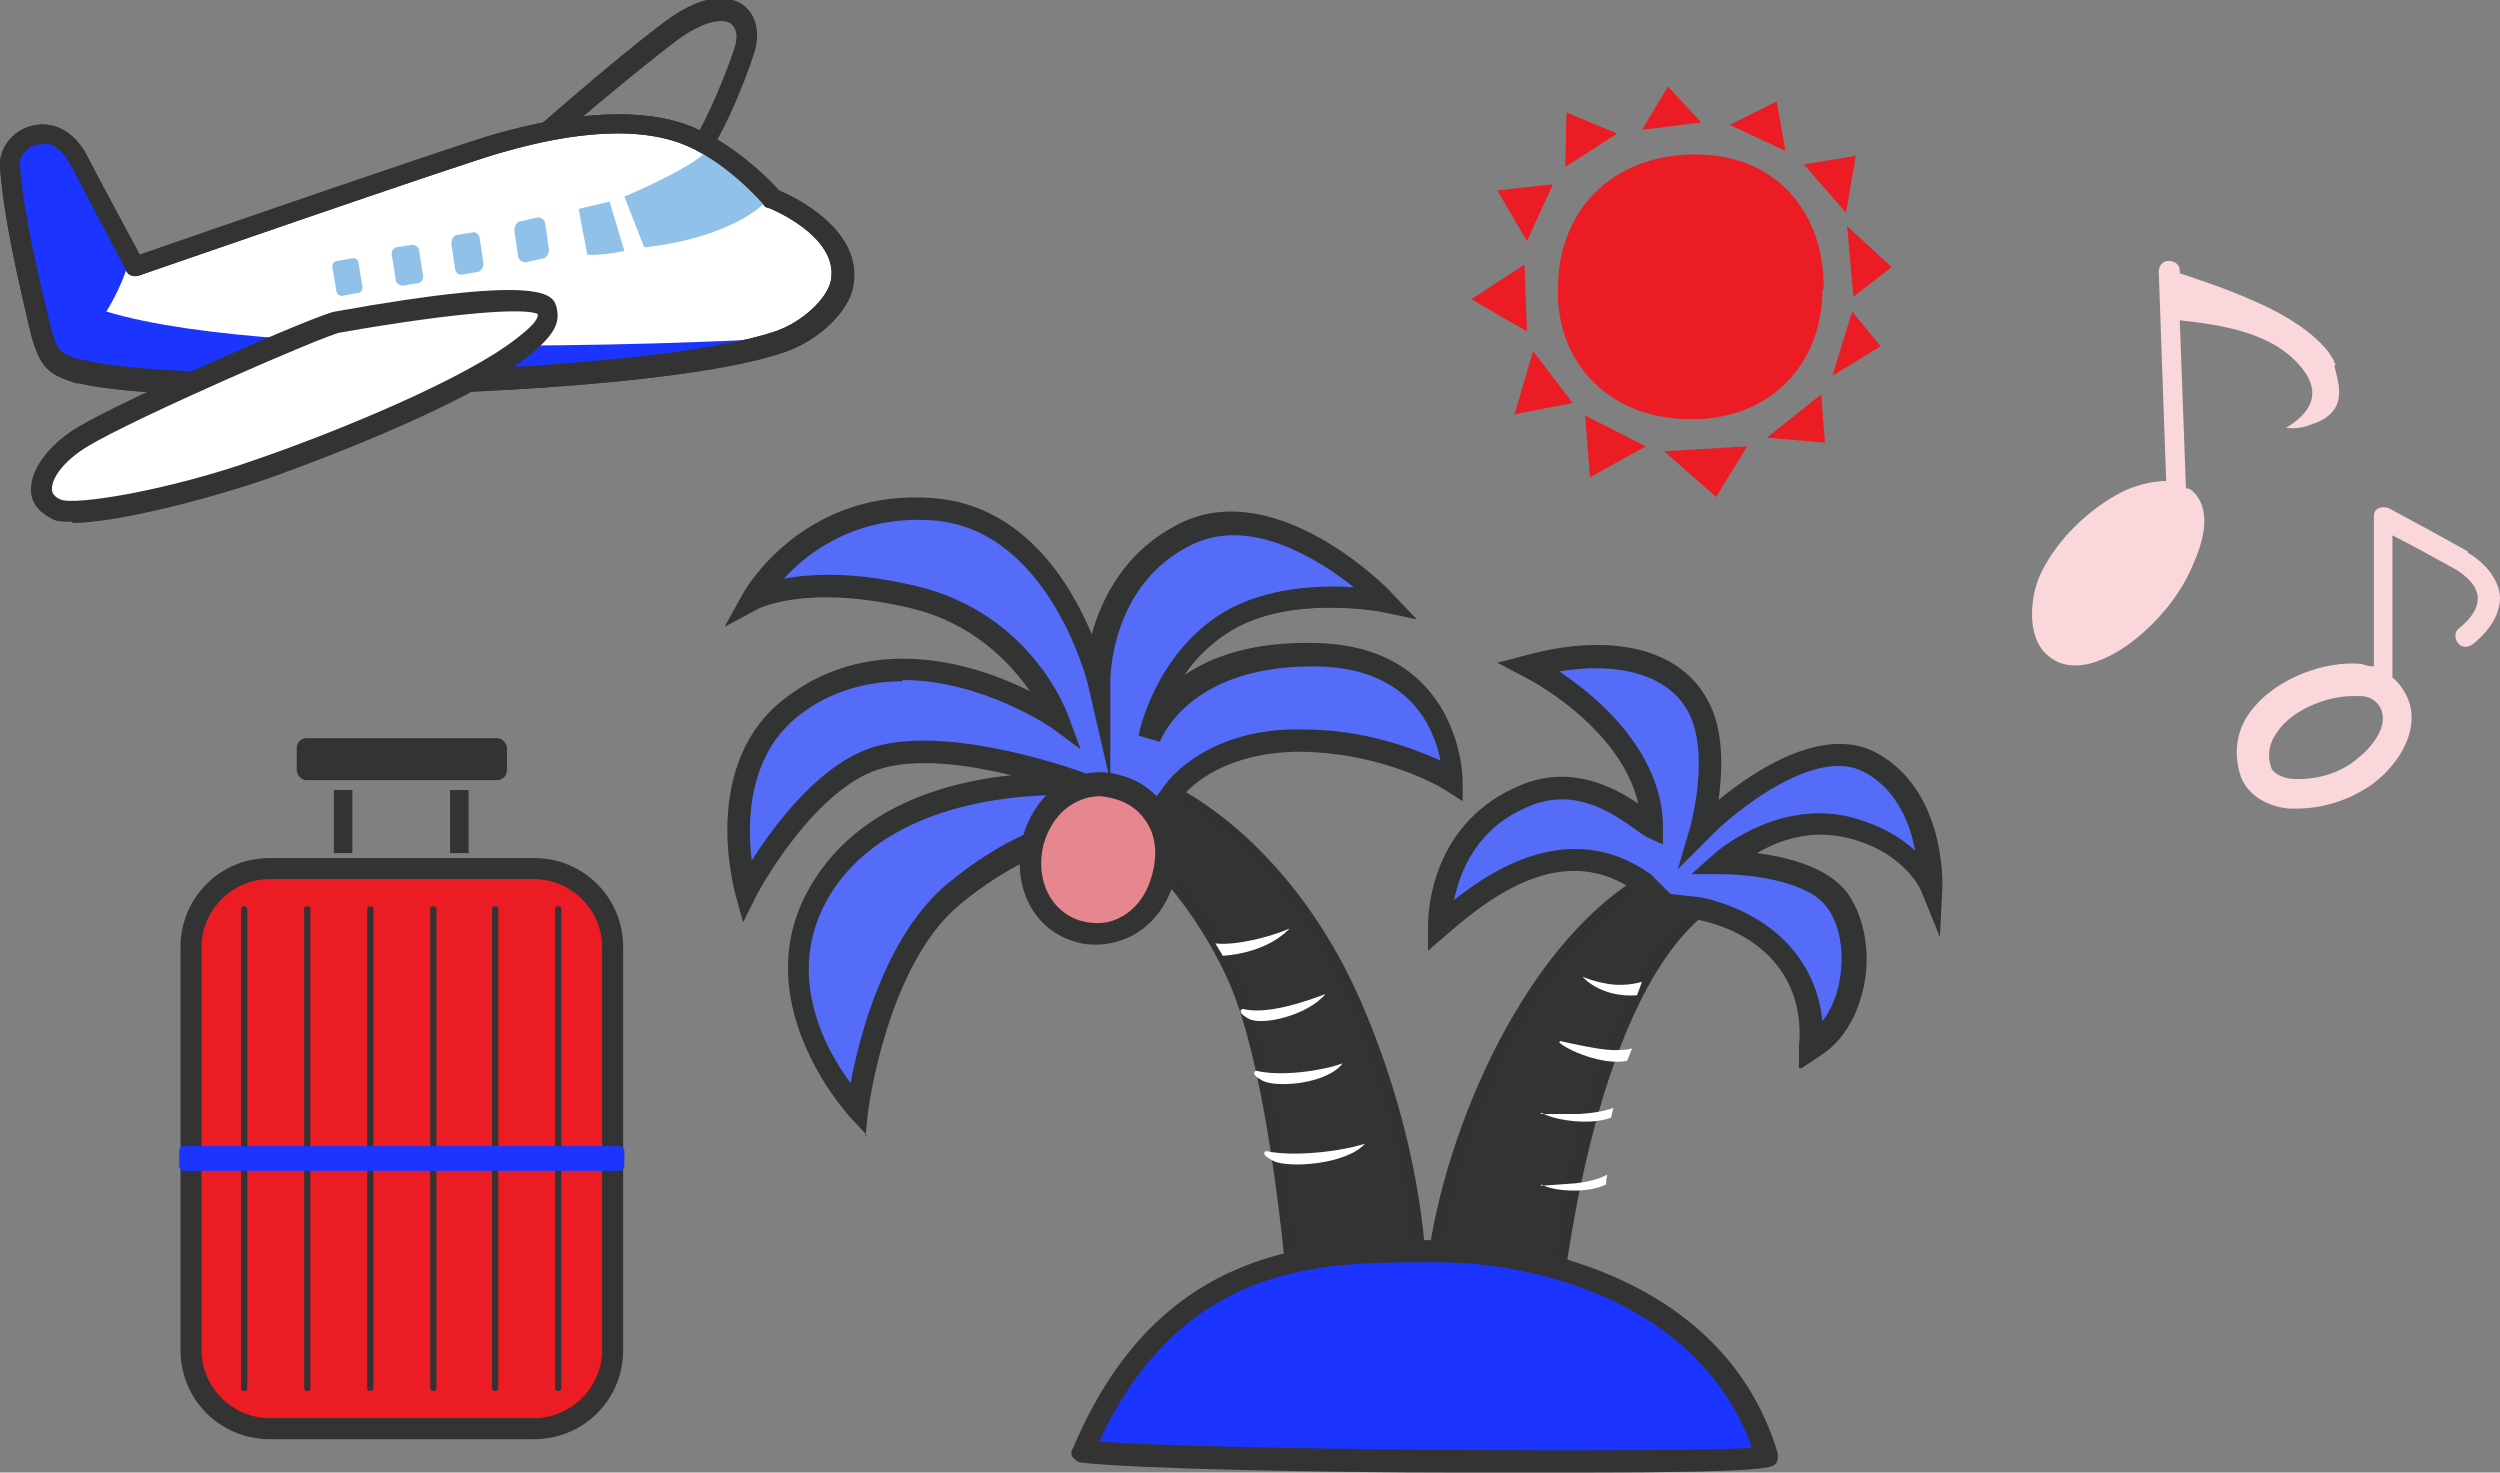 <?xml version="1.0" encoding="UTF-8"?> <svg xmlns="http://www.w3.org/2000/svg" id="_レイヤー_1" data-name="レイヤー_1" version="1.1" viewBox="0 0 202.2 119.1"><rect x="0" y="0" width="202.2" height="119.1" fill="#808080" stroke="none"/><defs><style> .st0 { fill: #323333; } .st1 { fill: #90c2e9; } .st2 { fill: #546cf7; } .st3 { fill: #313333; } .st4 { fill: #fff; } .st5 { fill: #f9d7db; } .st6 { fill: #333; } .st7 { fill: #e6868f; } .st8 { fill: #ec1c24; } .st9 { fill: #1b35ff; } </style></defs><g><path class="st8" d="M147.4,23.4c0,6.2-4.4,10.6-10.7,10.5-6.3,0-10.8-4.3-10.7-10.5,0-6.2,4.1-10.6,10.5-10.9,7.1-.3,11.1,4.7,11,10.9Z"></path><polygon class="st8" points="134.9 7 132.8 10.5 137.6 9.9 134.9 7"></polygon><polygon class="st8" points="130.8 10.8 126.7 9.1 126.6 13.5 130.8 10.8"></polygon><polygon class="st8" points="125.6 14.9 123.5 19.5 121.1 15.4 125.6 14.9"></polygon><polygon class="st8" points="123.3 21.4 123.5 26.8 119 24.2 123.3 21.4"></polygon><polygon class="st8" points="124 28.4 127.2 32.6 122.5 33.5 124 28.4"></polygon><polygon class="st8" points="128.2 33.6 133.1 36.1 128.6 38.6 128.2 33.6"></polygon><polygon class="st8" points="134.6 36.5 141.3 36.1 138.8 40.2 134.6 36.5"></polygon><polygon class="st8" points="147.3 31.9 142.9 35.4 147.6 35.8 147.3 31.9"></polygon><polygon class="st8" points="149.8 25.2 148.2 30.4 152.1 28 149.8 25.2"></polygon><polygon class="st8" points="149.4 18.3 149.9 24 153 21.6 149.4 18.3"></polygon><polygon class="st8" points="145.9 13.3 149.3 17.2 150.1 12.6 145.9 13.3"></polygon><polygon class="st8" points="139.9 10.1 144.4 12.2 143.7 8.2 139.9 10.1"></polygon></g><g><path class="st6" d="M90.7,67.1s-5.4-1.5-13.5,5.2c-6.4,5.2-7.8,17.5-7.8,17.5,0,0-8.9-9.3-2.6-18.5,6.3-9.2,20.8-7.9,20.8-7.9,0,0-10.3-3.8-16.3-2.3-6,1.5-11,11-11,11,0,0-2.9-10.1,3.8-15.1,9.6-7.2,21.5,1.2,21.5,1.2,0,0-2.8-7.8-11.7-9.9-8.9-2.1-12.9.1-12.9.1,0,0,4.6-8.1,14.7-7.3,10.1.9,13.2,13.9,13.2,13.9,0,0,0-8.5,7.2-12,7.3-3.5,16.1,5.5,16.1,5.5,0,0-7.6-1.5-12.8,1.6-5.2,3.1-6.5,9.4-6.5,9.4,0,0,2.5-6.9,13.6-6.7,11.1.2,11.1,10.2,11.1,10.2,0,0-4.8-3.1-12.2-3.2-7.4-.1-10.4,4.1-10.4,4.1,0,0,9.1,4.3,14.7,17.4,5.7,13.1,5.1,23.3,5.1,23.3l-10.2.8s-1.3-18.8-5-26.6c-3.6-7.8-9-11.6-9-11.6Z"></path><path class="st3" d="M104.2,105.9v-.5c0-.2-1.4-18.8-5-26.4-3.3-7.1-8.1-10.9-8.7-11.4-.7-.1-5.7-.9-12.9,5.1-6.1,5.1-7.6,17-7.6,17.2v1.1c-.1,0-.9-.8-.9-.8,0,0-9.1-9.7-2.7-19.1,4.5-6.6,13.1-8,17.8-8.1-3.5-1-9-2.2-12.8-1.2-5.7,1.5-10.6,10.6-10.7,10.7l-.6,1.1-.3-1.2c-.1-.4-2.9-10.5,3.9-15.6,7.8-5.9,17-1.7,20.6.3-1.3-2.3-4.5-6.6-10.6-8.1-8.5-2.1-12.5,0-12.6,0l-1.5.9.9-1.5c0,0,4.9-8.4,15.2-7.5,7.7.7,11.4,8.2,12.9,12.1.5-2.9,2.2-7.6,7.3-10,7.6-3.6,16.3,5.3,16.7,5.6l1.1,1.2-1.6-.3c0,0-7.5-1.5-12.5,1.5-2.5,1.5-4.1,3.7-5,5.6,2-1.9,5.6-3.9,11.9-3.9,11.5.2,11.6,10.6,11.6,10.7v.9s-.8-.5-.8-.5c0,0-4.7-3.1-11.9-3.2-5.6-.1-8.6,2.4-9.6,3.4,2.1,1.2,9.5,5.9,14.4,17.3,5.6,13.1,5.2,23.4,5.2,23.5v.4s-11.2.8-11.2.8ZM89.2,66.5c1,0,1.5.1,1.6.2h.2c.2.2,5.5,4.1,9.1,11.9,3.3,7.2,4.7,23.2,5,26.3l9.3-.7c0-2.1-.2-11.3-5.1-22.7-5.5-12.8-14.4-17.1-14.5-17.1l-.5-.3.4-.5c.1-.2,3.2-4.3,10.5-4.3s.2,0,.3,0c5.7,0,9.9,1.9,11.6,2.8-.3-2.4-1.9-8.6-10.6-8.8-.1,0-.3,0-.4,0-10.3,0-12.6,6.1-12.7,6.4l-1-.3c0-.3,1.4-6.6,6.7-9.7,3.9-2.3,9-2.1,11.6-1.9-2.6-2.2-9-7-14.4-4.4-7,3.3-7,11.4-7,11.5v4.5s-1-4.4-1-4.4c0-.1-3.1-12.7-12.7-13.6-7.2-.6-11.5,3.6-13.3,5.8,2-.5,5.8-1,11.7.4,9,2.2,11.9,9.9,12,10.2l.5,1.5-1.3-.9c-.1,0-11.7-8.1-20.9-1.2-5,3.7-4.4,10.5-3.9,13.3,1.6-2.6,5.7-8.8,10.6-10.1,6.1-1.6,16.2,2.1,16.6,2.3l3.5,1.3-3.7-.3c-.1,0-14.3-1.2-20.3,7.7-4.9,7.2,0,14.6,1.9,17,.5-3.2,2.4-12.3,7.8-16.7,5.7-4.7,10.1-5.4,12.3-5.4Z"></path></g><g><path class="st6" d="M115.8,104l10,1.2s2.2-24,11.7-31.7c5.6,1.3,9.4,5.2,9,11.2,3.8-2.5,4.3-8.9,2-11.9-2.3-3.1-9.2-3-9.2-3,0,0,4.5-4,9.9-2.9,5.4,1.1,7,4.9,7,4.9,0,0,.4-7.4-5-10.2-5.4-2.8-13.6,5.5-13.6,5.5,0,0,1.8-6.3-.3-10.1-1.8-3.3-6.6-5.1-13.7-3.2,3.6,1.8,10,6.6,10,13-1-.5-5.1-4.7-10.3-2.5-5.2,2.1-6.8,6.9-6.9,10.6,3.3-2.9,10-8.2,16.5-3.5-10,6.1-16.4,22.5-17.1,32.6Z"></path><path class="st3" d="M126.3,105.7l-11-1.3v-.5c.6-9.6,6.7-26,16.7-32.6-5.6-3.5-11.4.5-15.2,3.9l-.8.7v-1.1c0-1.9.7-8.3,7.2-11,4.5-1.9,8.3.8,9.9,2-.6-5.5-6.3-9.8-9.7-11.5l-1.2-.6,1.3-.3c6.8-1.8,12.1-.5,14.3,3.4,1.5,2.8,1.1,6.7.7,8.9,2.5-2.2,8.6-6.8,13-4.5,5.6,2.9,5.3,10.3,5.3,10.6v2.2c-.1,0-1-2-1-2,0-.1-1.6-3.6-6.6-4.6-3.5-.8-6.7.9-8.4,1.9,2.2.1,6.4.7,8.2,3.1,1.3,1.7,1.8,4.4,1.3,7-.4,2.5-1.6,4.5-3.4,5.7l-.9.6v-1c.5-5.3-2.6-9.2-8.3-10.6-9.1,7.7-11.3,30.9-11.4,31.2v.5ZM116.4,103.6l9,1c.4-3.6,2.9-24.3,11.9-31.5l.2-.2h.2c5.8,1.4,9.3,5.4,9.4,10.7,1.1-1.1,1.9-2.6,2.2-4.4.4-2.3,0-4.7-1.2-6.2-2.1-2.8-8.8-2.8-8.8-2.8h-1.3s1-.9,1-.9c.2-.2,4.8-4.2,10.3-3,3.3.7,5.2,2.3,6.3,3.6-.3-2.3-1.2-6.1-4.6-7.9-5-2.6-12.9,5.4-13,5.4l-1.4,1.4.5-1.9c0,0,1.7-6.1-.3-9.7-1.8-3.2-6.3-4.4-11.9-3.2,3.8,2.3,9.1,6.9,9.1,12.8v.8s-.7-.4-.7-.4c-.2-.1-.5-.3-.9-.6-1.6-1.2-5-3.6-9-1.9-5,2.1-6.2,6.5-6.5,9,3.2-2.7,9.8-7.4,16.2-2.7l.6.4-.6.4c-9.9,6-16,22.1-16.8,31.7Z"></path></g><g><path class="st2" d="M90.7,67.1s-5.4-1.5-13.5,5.2c-6.4,5.2-7.8,17.5-7.8,17.5,0,0-8.9-9.3-2.6-18.5,6.3-9.2,20.8-7.9,20.8-7.9,0,0-10.3-3.8-16.3-2.3-6,1.5-11,11-11,11,0,0-2.9-10.1,3.8-15.1,9.6-7.2,21.5,1.2,21.5,1.2,0,0-2.8-7.8-11.7-9.9-8.9-2.1-12.9.1-12.9.1,0,0,4.6-8.1,14.7-7.3,10.1.9,13.2,13.9,13.2,13.9,0,0,0-8.5,7.2-12,7.3-3.5,16.1,5.5,16.1,5.5,0,0-7.6-1.5-12.8,1.6-5.2,3.1-6.5,9.4-6.5,9.4,0,0,2.5-6.9,13.6-6.7,11.1.2,11.1,10.2,11.1,10.2,0,0-4.8-3.1-12.2-3.2-7.4-.1-10.4,4.1-10.4,4.1l-2.4,3.5-1.8-.3Z"></path><path class="st0" d="M70.1,91.8l-1.3-1.4c0,0-9.3-9.9-2.7-19.6,3.9-5.8,10.8-7.6,15.7-8.1-3.3-.8-7.3-1.4-10.3-.6-5.6,1.4-10.4,10.4-10.4,10.5l-1,2-.6-2.2c-.1-.4-3-10.7,4.1-16,7.1-5.4,15.5-2.6,19.7-.5-1.6-2.3-4.6-5.5-9.6-6.7-8.4-2-12.2,0-12.3,0l-2.8,1.5,1.5-2.7c.2-.4,5-8.6,15.5-7.7,7.2.6,11,6.9,12.7,11,.8-2.9,2.7-6.8,7.2-9,7.8-3.8,16.8,5.3,17.1,5.7l2,2.1-2.8-.6c0,0-7.3-1.4-12.2,1.4-1.7,1-2.9,2.3-3.8,3.7,2.2-1.5,5.5-2.7,10.5-2.6,11.9.2,12,11,12,11.1v1.7s-1.4-.9-1.4-.9c0,0-4.7-3-11.7-3.1-6.9,0-9.6,3.6-9.6,3.7l-2.7,4-2.5-.4c-.1,0-5.1-1.2-12.7,5-6,4.9-7.5,16.8-7.5,16.9l-.2,1.9ZM85.8,64.3c-3.9,0-13.6.7-18.3,7.5-4.4,6.5-.8,13,1.3,15.8.7-3.8,2.8-11.9,7.8-16.1,8-6.6,13.5-5.5,14.2-5.4l1.2.2,1.1-1.6-5.7-.5s-.7,0-1.7,0ZM73,55.1c-2.7,0-5.7.7-8.3,2.7-4.2,3.2-4.3,8.7-3.9,11.8,1.9-3,5.8-8.2,10.3-9.3,6.2-1.6,16.4,2.1,16.8,2.3l5.5,2,.9-1.2c.1-.2,3.4-4.6,11.1-4.4,5.1,0,9,1.6,11.1,2.5-.5-2.6-2.5-7.5-10-7.6-.1,0-.3,0-.4,0-10,0-12.2,5.9-12.3,6.1l-1.7-.5c0-.3,1.4-6.7,6.9-10,3.4-2,7.7-2.2,10.5-2-2.9-2.3-8.3-5.7-13-3.5-6.7,3.2-6.7,10.8-6.7,11.2v8c0,0-1.8-7.8-1.8-7.8,0-.1-3.1-12.5-12.4-13.3-6.2-.5-10.2,2.5-12.2,4.7,2.2-.4,5.7-.6,10.7.6,9.3,2.2,12.2,10.2,12.3,10.5l1,2.7-2.3-1.7c0,0-5.6-3.9-12.1-3.9Z"></path></g><g><path class="st2" d="M137.6,73.5c5.6,1.3,9.4,5.2,9,11.2,3.8-2.5,4.3-8.9,2-11.9-2.3-3.1-9.2-3-9.2-3,0,0,4.5-4,9.9-2.9,5.4,1.1,7,4.9,7,4.9,0,0,.4-7.4-5-10.2-5.4-2.8-13.6,5.5-13.6,5.5,0,0,1.8-6.3-.3-10.1-1.8-3.3-6.6-5.1-13.7-3.2,3.6,1.8,10,6.6,10,13-1-.5-5.1-4.7-10.3-2.5-5.2,2.1-6.8,6.9-6.9,10.6,3.3-2.9,10-8.2,16.5-3.5l1.8,1.7,2.8.4Z"></path><path class="st0" d="M145.5,86.4v-1.8c.5-5.1-2.6-9-8.1-10.2l-3.1-.4-2-1.9c-5.5-3.9-11.1-.2-15.3,3.5l-1.5,1.3v-2c0-2,.7-8.6,7.5-11.4,4.1-1.7,7.6.2,9.5,1.5-1.1-4.9-6.2-8.7-9.3-10.3l-2.1-1.1,2.3-.6c7-1.9,12.5-.5,14.7,3.6,1.4,2.5,1.2,5.8.9,8.1,2.9-2.4,8.4-6,12.6-3.9,5.8,3,5.5,10.7,5.5,11l-.2,4-1.5-3.7c0-.1-1.5-3.4-6.3-4.4-2.8-.6-5.3.3-7,1.3,2.4.3,5.7,1.1,7.3,3.2,1.3,1.8,1.9,4.6,1.4,7.3-.5,2.6-1.7,4.7-3.6,5.9l-1.5,1ZM135.1,72.3l2.6.3c5.6,1.3,9.2,5,9.7,10,.7-.9,1.2-2.1,1.4-3.4.4-2.2,0-4.5-1.1-5.9-1.7-2.2-6.7-2.6-8.5-2.6h-2.4s1.8-1.6,1.8-1.6c.2-.2,4.9-4.3,10.7-3.1,2.6.6,4.4,1.7,5.6,2.8-.4-2.2-1.5-5-4.2-6.4-3.9-2-10.4,3.2-12.5,5.4l-2.5,2.5,1-3.4c0,0,1.7-6-.2-9.4-1.6-2.9-5.5-4-10.4-3.2,3.8,2.5,8.4,7,8.4,12.6v1.4s-1.3-.6-1.3-.6c-.2-.1-.5-.3-.9-.6-1.7-1.2-4.8-3.5-8.6-1.9-4.2,1.7-5.6,5.2-6.1,7.6,3.5-2.8,9.7-6.5,15.9-2.1h0c0,0,1.6,1.6,1.6,1.6Z"></path></g><g><path class="st9" d="M116.1,101.2c-8.7,0-21.5-.6-28.6,16.2,8.2.8,55.5,1.1,55.3.4-3.9-13.1-18-16.7-26.7-16.6Z"></path><path class="st6" d="M127.7,119.1c-2.7,0-5.9,0-9.6,0-11.3,0-26.1-.3-30.6-.8-.3,0-.5-.2-.7-.4s-.2-.5,0-.8c7-16.6,19.8-16.7,28.2-16.8h1.2c8.3,0,23.5,3.4,27.6,17.3,0,.3,0,.6-.2.8-.3.3-.6.7-15.9.7ZM88.9,116.6c10,.7,46.4.9,52.8.5-4.2-11.8-17.6-15-25.2-15s-.2,0-.3,0h-1.2c-8.2,0-19.4.1-26.1,14.5Z"></path></g><g><path class="st8" d="M21.8,70.3h21.4c3.5,0,6.3,2.8,6.3,6.3v32.6c0,3.5-2.8,6.3-6.3,6.3h-21.4c-3.5,0-6.3-2.8-6.3-6.3v-32.6c0-3.5,2.8-6.3,6.3-6.3Z"></path><path class="st6" d="M43.2,116.4h-21.4c-4,0-7.2-3.2-7.2-7.2v-32.6c0-4,3.2-7.2,7.2-7.2h21.4c4,0,7.2,3.2,7.2,7.2v32.6c0,4-3.2,7.2-7.2,7.2ZM21.8,71.1c-3,0-5.5,2.5-5.5,5.5v32.6c0,3,2.5,5.5,5.5,5.5h21.4c3,0,5.5-2.5,5.5-5.5v-32.6c0-3-2.5-5.5-5.5-5.5h-21.4Z"></path></g><rect class="st6" x="19.5" y="73.3" width=".5" height="39.2" rx=".2" ry=".2"></rect><rect class="st6" x="24.6" y="73.3" width=".5" height="39.2" rx=".2" ry=".2"></rect><rect class="st6" x="29.7" y="73.3" width=".5" height="39.2" rx=".2" ry=".2"></rect><rect class="st6" x="34.8" y="73.3" width=".5" height="39.2" rx=".2" ry=".2"></rect><rect class="st6" x="39.8" y="73.3" width=".5" height="39.2" rx=".2" ry=".2"></rect><rect class="st6" x="44.9" y="73.3" width=".5" height="39.2" rx=".2" ry=".2"></rect><rect class="st6" x="24" y="59.7" width="17" height="3.4" rx=".8" ry=".8"></rect><rect class="st6" x="27" y="63.9" width="1.5" height="5.1"></rect><rect class="st6" x="36.4" y="63.9" width="1.5" height="5.1"></rect><rect class="st9" x="14.5" y="92.7" width="36" height="2" rx=".4" ry=".4"></rect><g><path class="st6" d="M56,13.8s0,0,0,0l-13.3-.8c-.3,0-.6-.2-.8-.6-.1-.3,0-.7.2-.9,0,0,7.3-6.5,11.6-9.7,3.7-2.8,5.7-1.9,6.4-1.4,1.1.8,1.4,2.3.9,3.9-.9,2.8-2.9,7.5-4.4,9.1-.2.2-.4.3-.6.3ZM44.8,11.5l10.8.6c1.1-1.4,2.8-5.2,3.8-8.2.3-.9.2-1.6-.3-2-.6-.4-2.1-.3-4.4,1.4-3,2.3-7.6,6.1-9.9,8.2Z"></path><g><path class="st4" d="M62.5,16.2s-3.3-3.9-7.4-5.3c-5.1-1.7-11.7,0-14.6.8-2.4.7-29.5,10-29.5,10,0,0-3.5-6.6-4.4-8.4-2.1-4.1-5.8-2-5.6.2.3,4,1.4,8.6,2.4,12.9.8,3.2,1.4,3.2,3.4,3.8,7.5,2.1,45.7,1.3,56.4-2.3,2.4-.8,4.7-2.9,5-4.7.9-4.4-5.6-6.9-5.6-6.9Z"></path><path class="st6" d="M24.5,32.1c-8.3,0-15.3-.4-18.1-1.1h-.2c-2.2-.7-3-1.1-3.8-4.4C1.4,22.3.3,17.6,0,13.5c-.1-1.5,1-2.9,2.5-3.3,1.4-.4,3.4,0,4.7,2.7.7,1.4,3.2,6,4.1,7.7,4.3-1.5,26.6-9.2,28.9-9.8,2.6-.7,9.6-2.6,15.1-.8,3.8,1.3,7,4.6,7.7,5.4,1.2.5,6.9,3.2,6,7.8-.4,2.1-2.9,4.4-5.6,5.3-7,2.4-24.8,3.5-38.9,3.5ZM3.4,11.7c-.2,0-.3,0-.5,0-.7.2-1.3.9-1.3,1.5.3,4,1.4,8.7,2.4,12.8.6,2.6.9,2.6,2.6,3.1h.2c7.1,2,45.3,1.3,55.9-2.3,2.1-.7,4.2-2.6,4.5-4.1.7-3.6-5-5.9-5.1-5.9-.1,0-.3-.1-.3-.2,0,0-3.2-3.8-7-5.1-5-1.7-11.6.1-14.1.8-2.4.6-29.2,9.9-29.5,10-.4.1-.8,0-1-.4-.1-.3-3.5-6.6-4.4-8.4-.6-1.2-1.4-1.9-2.3-1.9Z"></path></g><path class="st9" d="M62.4,27.4s-39.2,2.2-53.8-2.2c0,0,1.2-1.9,1.7-3.7-.3-.5-1.5-2.8-2.6-5-1-2-2-4.1-2.9-4.7-.6-.5-1.6-.6-2.2-.3-1.9.9-1.3,2.3-.6,6.2.6,3.7,1.9,9.7,2.6,10.8.7,1.1,4.2,2,20.8,2.3,6,.1,11.3-.3,15.9-.7,2.7-.2,5.9-.4,8.1-.6,9.4-.9,13-2.1,13-2.1Z"></path><g><path class="st1" d="M49.3,16.3l1.2,4s-1.8.4-3,.3l-.7-3.7,2.5-.6Z"></path><g><path class="st1" d="M41.9,20.7c0,.3.4.6.7.5l1.3-.3c.3,0,.5-.4.5-.7l-.3-2.1c0-.3-.4-.6-.7-.5l-1.3.3c-.3,0-.5.4-.5.7l.3,2.1Z"></path><path class="st1" d="M36.8,21.7c0,.3.3.6.6.5l1.2-.2c.3,0,.5-.4.5-.7l-.3-2c0-.3-.3-.6-.6-.5l-1.2.2c-.3,0-.5.4-.5.7l.3,2Z"></path><path class="st1" d="M32,22.6c0,.3.3.5.6.5l1.2-.2c.3,0,.5-.4.4-.7l-.3-1.9c0-.3-.3-.5-.6-.5l-1.2.2c-.3,0-.5.4-.4.7l.3,1.9Z"></path><path class="st1" d="M27.2,23.5c0,.3.3.5.6.4l1.1-.2c.3,0,.5-.3.4-.6l-.3-1.8c0-.3-.3-.5-.6-.4l-1.1.2c-.3,0-.5.3-.4.6l.3,1.8Z"></path></g><path class="st1" d="M57.4,11.9c-.7,1.4-6.9,4-6.9,4l1.6,4.1s6.6-.5,10-3.8l-4.6-4.2Z"></path></g><path class="st6" d="M24.5,32.1c-8.3,0-15.3-.4-18.1-1.1h-.2c-2.2-.7-3-1.1-3.8-4.4C1.4,22.3.3,17.6,0,13.5c-.1-1.5,1-2.9,2.5-3.3,1.4-.4,3.4,0,4.7,2.7.7,1.4,3.2,6,4.1,7.7,4.3-1.5,26.6-9.2,28.9-9.8,2.6-.7,9.6-2.6,15.1-.8,3.8,1.3,7,4.6,7.7,5.4,1.2.5,6.9,3.2,6,7.8-.4,2.1-2.9,4.4-5.6,5.3-7,2.4-24.8,3.5-38.9,3.5ZM3.4,11.7c-.2,0-.3,0-.5,0-.7.2-1.3.9-1.3,1.5.3,4,1.4,8.7,2.4,12.8.6,2.6.9,2.6,2.6,3.1h.2c7.1,2,45.3,1.3,55.9-2.3,2.1-.7,4.2-2.6,4.5-4.1.7-3.6-5-5.9-5.1-5.9-.1,0-.3-.1-.3-.2,0,0-3.2-3.8-7-5.1-5-1.7-11.6.1-14.1.8-2.4.6-29.2,9.9-29.5,10-.4.1-.8,0-1-.4-.1-.3-3.5-6.6-4.4-8.4-.6-1.2-1.4-1.9-2.3-1.9Z"></path><g><path class="st4" d="M27.3,26.1c-1.3.2-16.8,7-20.7,9.3-3.3,2-4.3,4.7-2.1,5.8,1.6.8,10.1-1,16.7-3.3,5-1.7,16.6-6.2,21.3-10,2.1-1.7,1.9-2.2,1.7-2.9-.5-1.9-14.8.7-16.9,1.1Z"></path><path class="st6" d="M5.9,42.2c-.8,0-1.4,0-1.8-.3-1-.5-1.6-1.3-1.6-2.3,0-1.6,1.3-3.5,3.7-5,3.8-2.3,19.5-9.2,20.9-9.4h0c17.2-3.1,17.6-1.3,17.9-.4.3,1.2,0,2.1-2,3.8-5.5,4.5-19.9,9.6-21.6,10.2-4.7,1.6-12,3.5-15.6,3.5ZM27.5,26.9c-1.2.2-16.6,6.9-20.4,9.2-2,1.2-2.9,2.6-2.9,3.4,0,.2,0,.6.7.9,1.1.5,8.7-.7,16-3.3,5.8-2,16.8-6.4,21.1-9.9,1.4-1.1,1.5-1.5,1.5-1.8-1-.5-6.3-.2-16,1.5ZM27.3,26.1h0,0Z"></path></g></g><g><path class="st7" d="M94.2,70.9c-.9,3.4-3.8,5.3-6.9,4.4-3.1-.8-4.6-4-3.7-7.3.8-3.3,3.8-5.3,6.9-4.4,3.1.8,4.7,3.9,3.7,7.3Z"></path><path class="st6" d="M88.8,76.4c-.6,0-1.1,0-1.7-.2-3.5-.9-5.3-4.5-4.4-8.4.5-1.9,1.6-3.5,3.2-4.5,1.4-.8,3.1-1.1,4.7-.6,1.6.4,3,1.4,3.8,2.9.9,1.6,1.1,3.5.6,5.5-.5,2-1.7,3.6-3.3,4.5-.9.5-2,.8-3,.8ZM89,64.4c-.8,0-1.5.2-2.2.6-1.2.7-2,1.9-2.4,3.3-.7,2.9.6,5.5,3.1,6.2,1.2.3,2.3.2,3.3-.4,1.2-.7,2-1.9,2.4-3.4h0c.4-1.5.3-3-.4-4.1-.6-1-1.5-1.7-2.7-2-.4-.1-.8-.2-1.2-.2Z"></path></g><path class="st4" d="M104.2,75.2c-2,2-5.3,2.1-5.3,2.1l-.6-1c1.6.2,4.4-.5,6-1.2ZM100.5,81.6s-.6.2.5.8,4.8-.3,6.2-2c-1.6.6-4.7,1.7-6.7,1.2ZM101.6,86.6s-.6.2.5.8c1.1.6,5.2.3,6.5-1.4-1.6.6-5,1.1-7,.6ZM102.4,93.1s-.6.2.6.8c1.2.6,5.9.3,7.4-1.4-1.8.6-5.7,1.1-8,.6Z"></path><path class="st4" d="M130.2,79.6c1.5.2,2.6-.2,2.6-.2,0,0-.2.6-.4,1.1-3,.2-4.4-1.5-4.4-1.5,0,0,.9.4,2.2.6ZM126.1,84.3c.6.6,3.5,1.9,5.5,1.5.2-.5.4-1,.4-1,0,0-1,.3-2.8,0-1.3-.2-3-.6-3-.6ZM124.7,90c.7.5,3.7,1.1,5.6.4.1-.5.2-.8.2-.8,0,0-.9.4-2.8.5-1.3,0-3.1,0-3.1,0ZM124.7,95.8c.7.5,3.6.8,5.2,0,0-.5.1-.8.1-.8,0,0-.8.5-2.5.7-1.2.1-2.9.2-2.9.2Z"></path><g><path class="st5" d="M188.9,29.5c-.7-1.9-3.5-3.7-5.6-4.7-2.3-1.1-4.6-1.9-7-2.7v-.2c0-.5-.4-.8-.9-.8-.5,0-.8.4-.8.9l.6,16.9c-1.2,0-2.6.4-3.6.9-2.7,1.4-5.3,3.9-6.6,6.7-.8,1.8-1.1,4.9.5,6.4,2.3,2.2,5.9,0,7.8-1.7,1.7-1.5,3.2-3.4,4.1-5.6.8-1.8,1.6-4.5-.2-6,0,0-.1,0-.2-.1,0,0-.1,0-.2,0l-.5-13.6c3.5.4,7.6,1,9.9,3.9,1.6,2,.7,3.6-1.3,4.8.7.1,1.4,0,2.1-.3.7-.2,1.4-.6,1.8-1.2.7-1,.3-2.4,0-3.5Z"></path><path class="st5" d="M199.6,44.6c-1.4-.8-6.2-3.4-6.4-3.5-.3-.1-.6-.1-.8,0-.3.1-.4.4-.4.7v12.1c-.4,0-.7-.1-1-.2-3-.3-6.8,1.2-8.7,3.5-1.4,1.6-1.7,3.6-1.1,5.5.6,1.8,2.5,2.6,4,2.7.2,0,.3,0,.5,0,2.2,0,4.4-.7,6.2-2,2.3-1.7,4.1-4.8,2.6-7.4-.3-.5-.6-.9-1-1.2v-11.5c1.6.8,4.3,2.3,5.2,2.8.6.4,1.7,1.2,1.7,2.3,0,.8-.5,1.6-1.5,2.4-.4.3-.4.8-.1,1.2.3.4.8.4,1.2.1,1.5-1.2,2.2-2.5,2.2-3.8-.1-1.6-1.4-2.9-2.6-3.6ZM190.5,61.5c-1.4,1.1-3.3,1.6-5,1.5-.7,0-1.6-.4-1.8-.9-.4-1.2-.1-2.2.7-3.2,1.4-1.7,4-2.6,5.9-2.6s.4,0,.6,0c.8,0,1.3.4,1.6.9h0c.8,1.5-.7,3.3-1.9,4.2Z"></path></g></svg> 